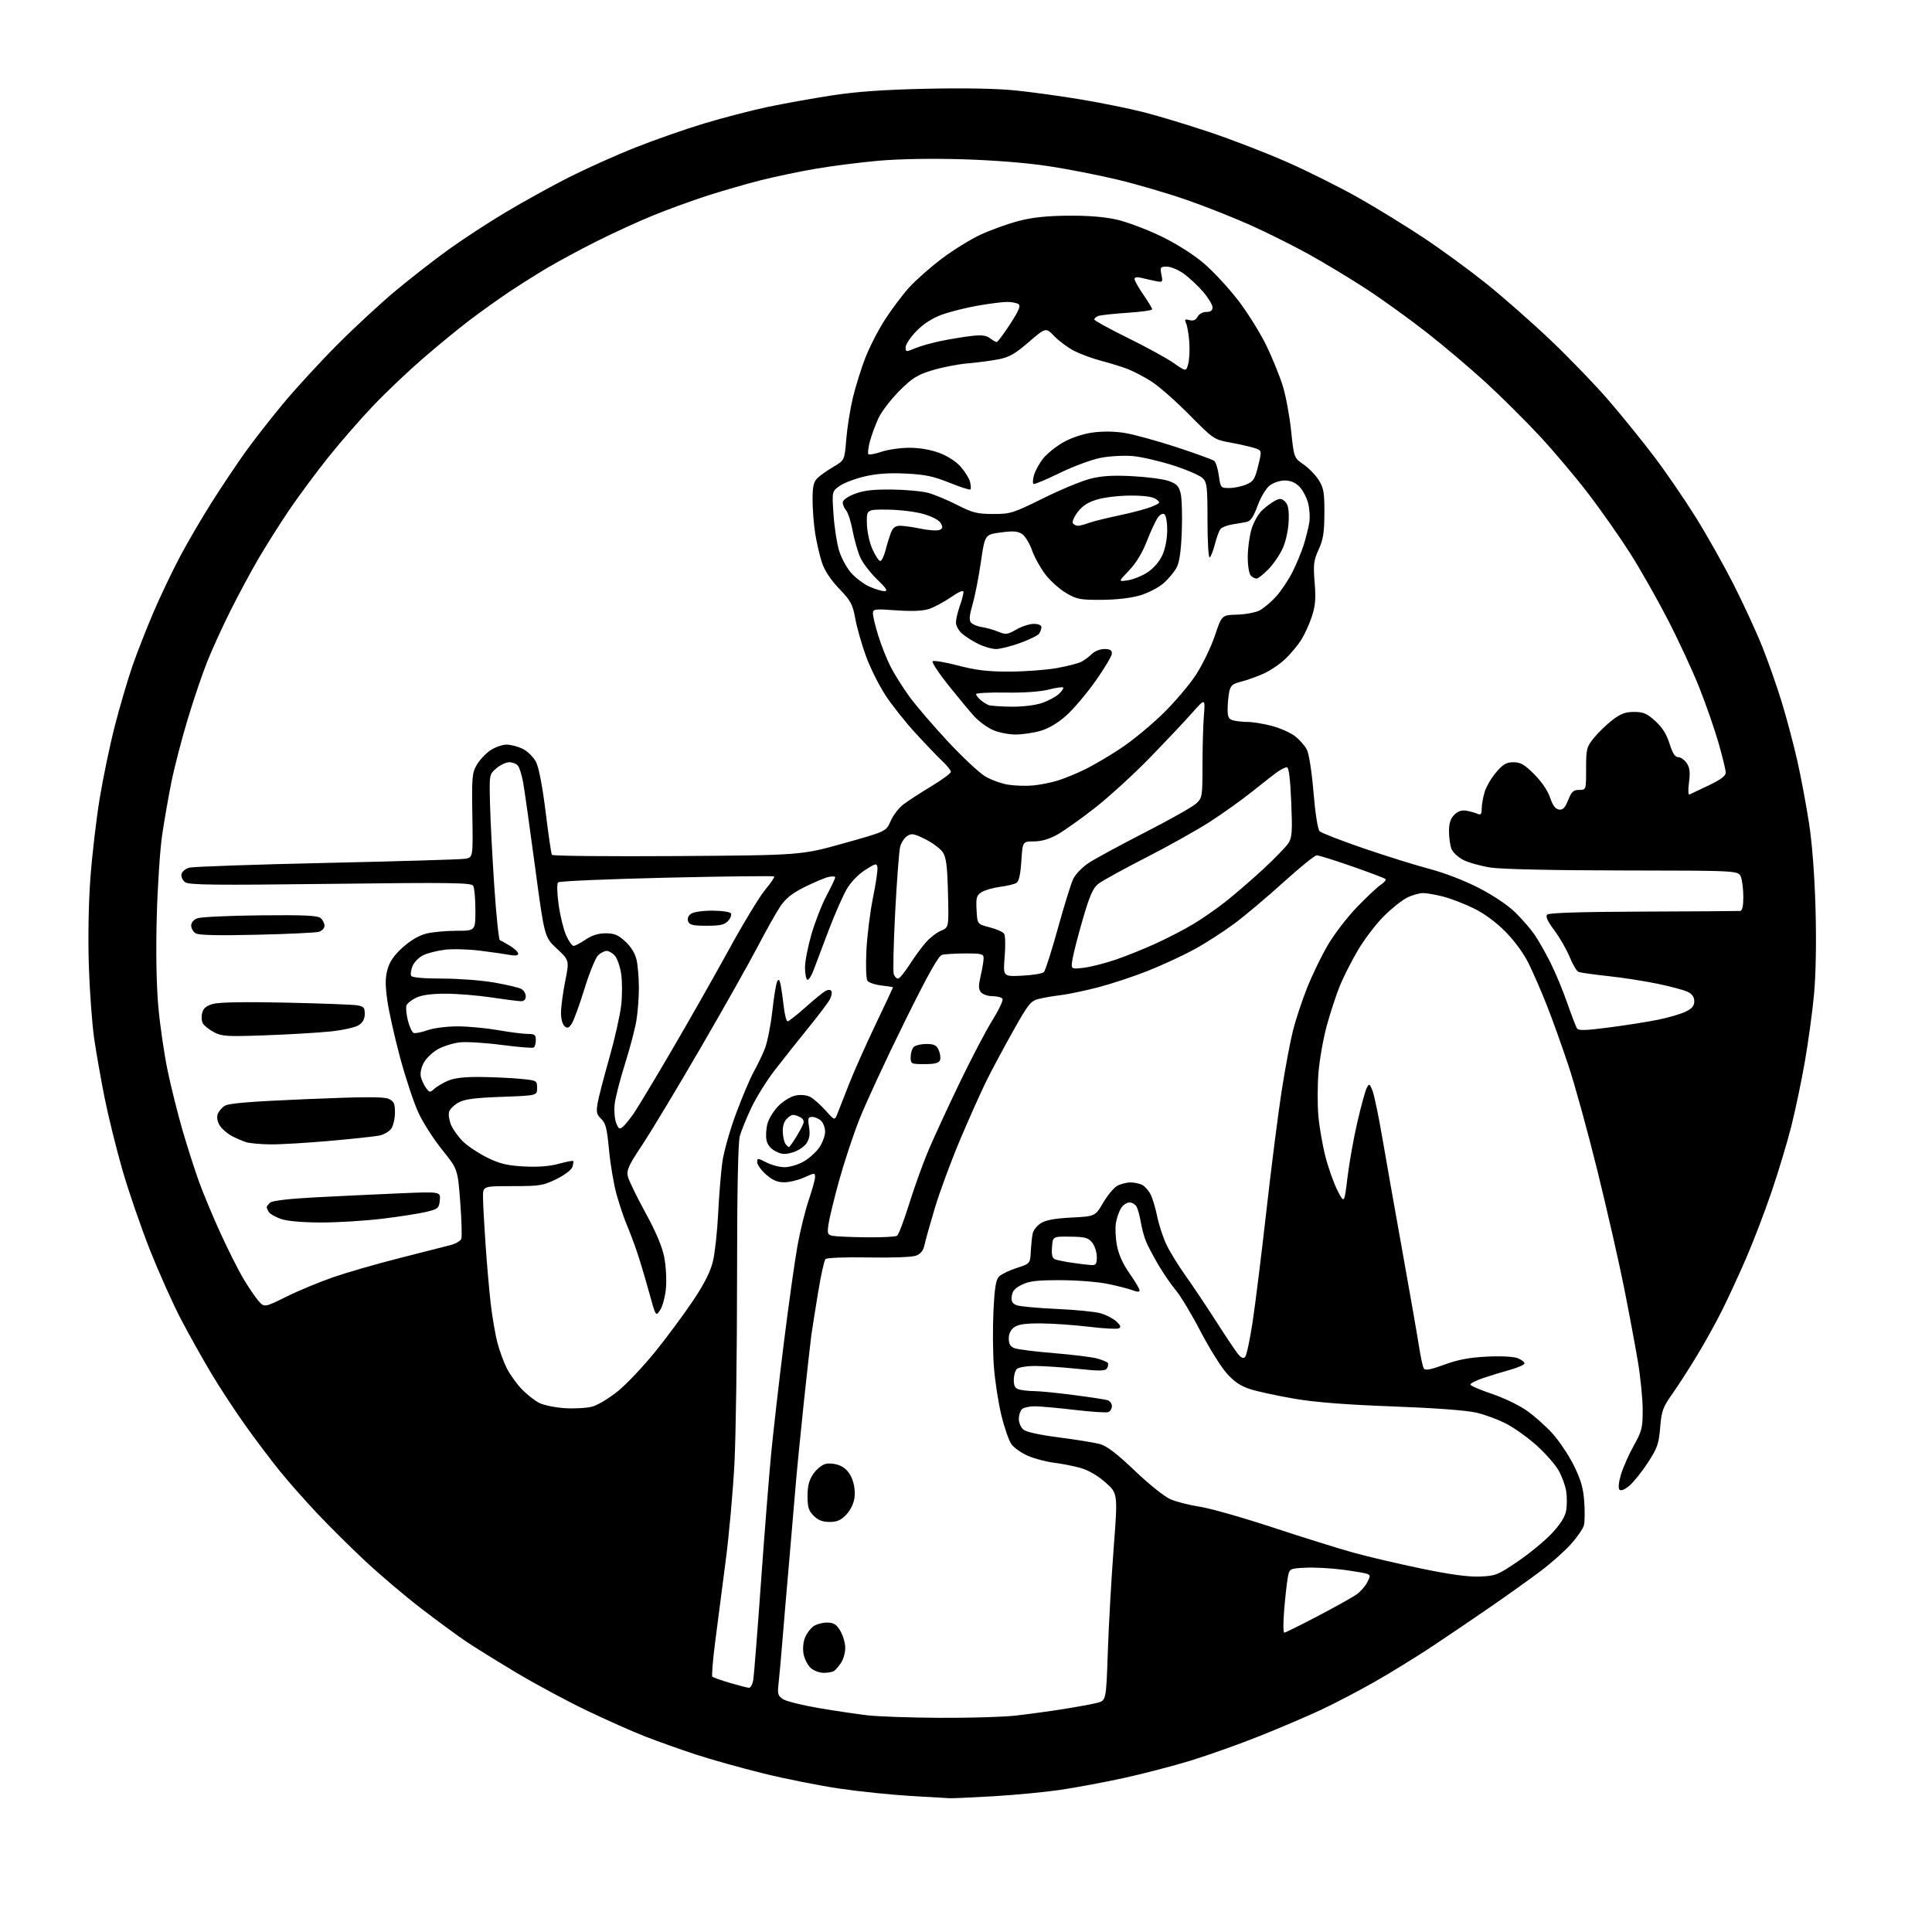<?xml version="1.0" encoding="UTF-8" standalone="no"?>
<svg 
  version="1.1" 
  xmlns="http://www.w3.org/2000/svg" 
  xmlns:xlink="http://www.w3.org/1999/xlink" 
  xmlns:svg="http://www.w3.org/2000/svg"
  xmlns:rdf="http://www.w3.org/1999/02/22-rdf-syntax-ns#"
  xmlns:cc="http://creativecommons.org/ns#"
  xmlns:dc="http://purl.org/dc/elements/1.1/"
  viewBox="0 0 768 768"
  width="768"
  height="768"
>
<style>svg {background-color: white; }</style>"
<path stroke="none" fill="black" fill-rule="evenodd" d="M377.50,714.82C376.40,714.76 369.43,714.35 362.00,713.92C354.57,713.49 341.98,712.19 334.00,711.03C326.02,709.88 312.30,707.15 303.50,704.98C294.70,702.81 282.55,699.41 276.50,697.41C270.45,695.42 261.45,692.22 256.50,690.29C251.55,688.37 241.05,683.70 233.16,679.92C225.28,676.14 212.68,669.36 205.16,664.86C197.65,660.36 188.80,654.87 185.50,652.67C182.20,650.47 174.10,644.52 167.50,639.45C160.90,634.38 150.77,625.79 144.99,620.36C139.21,614.94 130.66,606.45 125.99,601.49C121.32,596.53 114.76,589.11 111.41,584.99C108.06,580.87 101.94,572.77 97.81,567.00C93.68,561.23 87.47,551.78 84.02,546.00C80.57,540.23 75.15,530.55 71.98,524.50C68.80,518.45 63.23,506.00 59.59,496.83C55.96,487.67 51.01,473.27 48.59,464.83C46.18,456.40 43.03,443.65 41.60,436.50C40.17,429.35 38.31,418.77 37.46,413.00C36.61,407.23 35.65,394.17 35.32,383.98C34.96,372.82 35.20,358.90 35.94,348.98C36.61,339.92 38.26,325.75 39.61,317.50C40.96,309.25 43.68,296.20 45.66,288.50C47.64,280.80 50.79,270.10 52.65,264.72C54.52,259.34 58.31,249.66 61.08,243.22C63.84,236.77 68.62,226.78 71.69,221.00C74.77,215.22 80.43,205.55 84.27,199.50C88.11,193.45 93.98,184.68 97.31,180.00C100.64,175.32 107.49,166.54 112.54,160.47C117.58,154.40 127.32,143.80 134.19,136.91C141.05,130.03 151.50,120.37 157.41,115.45C163.33,110.53 172.74,103.20 178.33,99.18C183.92,95.15 194.12,88.49 201.00,84.38C207.88,80.27 219.12,74.05 226.00,70.56C232.88,67.08 244.80,61.72 252.50,58.67C260.20,55.61 272.57,51.28 280.00,49.05C287.43,46.81 298.68,43.89 305.00,42.55C311.32,41.21 322.80,39.15 330.50,37.96C340.55,36.41 351.18,35.66 368.16,35.28C383.22,34.95 396.13,35.19 403.66,35.95C410.17,36.61 421.96,38.24 429.84,39.56C437.73,40.89 448.76,43.12 454.34,44.53C459.93,45.93 471.70,49.48 480.50,52.42C489.30,55.35 503.30,60.75 511.61,64.42C519.92,68.08 532.74,74.50 540.11,78.67C547.47,82.84 559.14,90.02 566.04,94.61C572.94,99.20 583.97,107.26 590.54,112.51C597.12,117.76 608.68,127.92 616.24,135.09C623.80,142.27 634.31,153.17 639.60,159.32C644.89,165.47 652.96,175.45 657.55,181.50C662.13,187.55 669.51,198.30 673.94,205.38C678.37,212.47 685.17,224.53 689.06,232.18C692.94,239.84 698.06,250.92 700.43,256.82C702.80,262.72 706.34,272.78 708.30,279.19C710.26,285.60 713.05,296.15 714.51,302.64C715.97,309.13 718.05,320.30 719.15,327.47C720.40,335.66 721.35,348.35 721.71,361.63C722.06,374.86 721.83,387.53 721.08,395.50C720.42,402.50 718.78,414.53 717.42,422.24C716.07,429.95 713.64,441.49 712.03,447.88C710.41,454.27 706.86,466.02 704.14,474.00C701.42,481.98 696.84,493.90 693.97,500.50C691.10,507.10 686.80,516.39 684.42,521.14C682.04,525.89 677.57,533.94 674.49,539.02C671.40,544.11 667.01,550.93 664.71,554.18C661.00,559.44 660.48,560.89 659.94,567.46C659.41,573.95 658.82,575.63 655.04,581.44C652.67,585.07 649.38,589.18 647.72,590.58C645.86,592.14 644.36,592.76 643.78,592.18C643.20,591.60 643.43,589.30 644.36,586.14C645.20,583.34 647.48,578.17 649.44,574.67C652.68,568.87 653.00,567.61 652.99,560.40C652.99,556.06 652.11,547.31 651.04,540.96C649.97,534.61 647.48,521.33 645.51,511.46C643.54,501.58 638.81,480.89 635.02,465.48C631.22,450.07 626.01,431.17 623.45,423.48C620.89,415.79 617.06,405.11 614.94,399.75C612.82,394.38 609.60,386.96 607.79,383.25C605.77,379.11 602.18,374.15 598.50,370.42C594.76,366.64 590.03,363.14 585.95,361.14C582.35,359.37 576.95,357.27 573.95,356.48C570.95,355.68 567.24,355.02 565.71,355.01C564.18,355.01 561.25,355.85 559.21,356.90C557.17,357.94 553.02,361.27 550.00,364.30C546.97,367.33 542.40,373.34 539.84,377.65C537.29,381.97 534.01,388.43 532.56,392.00C531.12,395.57 528.80,402.65 527.42,407.71C526.04,412.78 524.56,421.11 524.13,426.21C523.71,431.32 523.68,439.13 524.07,443.56C524.45,448.00 525.74,455.35 526.92,459.91C528.10,464.46 530.26,470.51 531.72,473.35C534.38,478.50 534.38,478.50 535.65,468.01C536.35,462.23 538.11,452.33 539.58,446.01C541.04,439.68 542.71,433.60 543.29,432.50C544.29,430.61 544.41,430.67 545.57,433.50C546.24,435.15 547.98,443.48 549.44,452.00C550.90,460.52 554.52,481.00 557.49,497.50C560.46,514.00 563.41,530.93 564.06,535.13C564.71,539.33 565.57,543.31 565.99,543.98C566.55,544.88 568.59,544.51 574.12,542.48C579.52,540.49 584.05,539.63 591.00,539.28C596.60,539.00 601.63,539.25 603.25,539.88C604.76,540.47 606.00,541.40 606.00,541.95C606.00,542.50 603.41,543.66 600.25,544.53C597.09,545.40 592.25,546.88 589.50,547.82C586.75,548.76 584.50,549.90 584.50,550.37C584.50,550.83 588.26,552.47 592.86,554.01C597.45,555.55 603.65,558.49 606.64,560.55C609.62,562.60 614.28,566.72 617.00,569.69C619.71,572.66 623.58,578.43 625.60,582.50C628.41,588.18 629.38,591.54 629.76,596.88C630.03,600.71 629.98,604.95 629.64,606.30C629.30,607.65 626.97,611.04 624.47,613.82C621.97,616.61 616.55,621.42 612.43,624.52C608.31,627.62 599.66,633.81 593.22,638.26C586.77,642.72 576.20,649.89 569.72,654.20C563.24,658.51 552.74,664.98 546.39,668.58C540.04,672.19 530.50,677.17 525.17,679.67C519.85,682.16 508.89,686.84 500.81,690.07C492.72,693.30 480.35,697.70 473.31,699.87C466.26,702.03 454.20,705.16 446.50,706.84C438.80,708.51 427.55,710.61 421.50,711.50C415.45,712.39 403.52,713.53 395.00,714.03C386.48,714.53 378.60,714.88 377.50,714.82zM373.50,682.86C385.05,682.93 398.55,682.54 403.50,682.00C408.45,681.45 417.00,680.29 422.50,679.42C428.00,678.55 434.12,677.42 436.10,676.92C439.71,676.00 439.71,676.00 440.37,656.75C440.73,646.16 441.77,627.63 442.69,615.56C444.36,593.63 444.36,593.63 439.43,589.28C436.32,586.53 432.65,584.41 429.50,583.53C426.75,582.76 422.02,581.83 419.00,581.46C415.98,581.09 411.35,579.88 408.72,578.76C406.09,577.64 403.10,575.54 402.06,574.09C401.03,572.63 399.21,567.41 398.03,562.47C396.85,557.54 395.53,549.00 395.10,543.50C394.67,538.00 394.58,528.00 394.91,521.28C395.36,511.86 395.88,508.69 397.14,507.43C398.04,506.53 401.19,505.01 404.14,504.05C409.50,502.31 409.50,502.31 409.76,497.40C409.91,494.71 410.25,491.49 410.53,490.26C410.80,489.03 412.24,487.23 413.71,486.26C415.61,485.02 419.17,484.35 425.88,484.00C435.37,483.50 435.37,483.50 438.52,478.12C440.25,475.16 442.76,472.14 444.09,471.41C445.41,470.67 447.77,470.05 449.32,470.04C450.86,470.02 453.00,470.46 454.06,471.03C455.11,471.60 456.61,473.28 457.38,474.78C458.14,476.28 459.32,480.20 459.99,483.50C460.66,486.80 462.29,491.80 463.61,494.61C464.93,497.42 468.38,503.04 471.28,507.11C474.17,511.17 479.56,519.23 483.26,525.00C486.95,530.77 490.86,536.62 491.93,538.00C493.29,539.73 494.21,540.18 494.94,539.46C495.51,538.89 496.86,532.59 497.94,525.46C499.02,518.33 501.50,498.32 503.45,481.00C505.40,463.68 508.13,442.30 509.50,433.50C510.88,424.70 512.88,414.01 513.96,409.73C515.03,405.46 517.56,397.81 519.57,392.73C521.59,387.66 525.32,379.95 527.87,375.61C530.42,371.27 535.65,364.47 539.50,360.50C543.35,356.52 547.60,352.54 548.94,351.66C550.28,350.77 551.10,349.77 550.76,349.43C550.42,349.09 544.46,346.83 537.51,344.41C530.55,341.98 524.22,340.00 523.43,340.00C522.64,340.00 516.71,344.80 510.25,350.66C503.79,356.52 494.99,363.94 490.69,367.14C486.39,370.34 479.19,374.97 474.69,377.42C470.19,379.88 461.90,383.71 456.27,385.94C450.64,388.17 441.78,391.10 436.57,392.46C431.36,393.81 424.71,395.21 421.80,395.56C418.88,395.91 414.90,396.59 412.95,397.08C409.71,397.89 408.80,399.03 402.78,409.74C399.15,416.21 394.39,425.10 392.20,429.50C390.02,433.90 385.28,444.48 381.68,453.00C378.08,461.52 373.58,473.68 371.68,480.00C369.78,486.32 367.91,492.99 367.52,494.81C367.03,497.12 366.01,498.43 364.16,499.14C362.62,499.73 354.66,500.03 345.27,499.86C335.72,499.69 328.66,499.97 328.12,500.53C327.62,501.07 326.29,507.12 325.17,514.00C324.04,520.88 322.87,528.30 322.55,530.50C322.24,532.70 320.88,544.85 319.53,557.50C318.18,570.15 316.62,586.12 316.07,593.00C315.51,599.88 314.36,613.38 313.51,623.00C312.66,632.62 311.53,645.90 311.00,652.50C310.47,659.10 309.79,666.62 309.49,669.21C309.01,673.36 309.22,674.10 311.28,675.45C312.56,676.29 318.99,677.89 325.56,679.00C332.13,680.11 340.88,681.41 345.00,681.88C349.12,682.35 361.95,682.80 373.50,682.86zM297.70,670.92C298.37,670.97 299.15,669.54 299.44,667.75C299.73,665.96 301.11,648.52 302.50,629.00C303.89,609.48 305.73,586.30 306.58,577.50C307.44,568.70 309.69,549.01 311.60,533.75C313.50,518.49 315.94,501.16 317.00,495.25C318.07,489.34 320.08,481.16 321.47,477.07C322.86,472.99 324.00,468.85 324.00,467.87C324.00,466.20 323.76,466.21 319.75,468.03C317.41,469.09 313.83,469.97 311.78,469.98C309.04,469.99 307.15,469.19 304.53,466.90C302.59,465.19 301.00,462.99 301.00,462.00C301.00,460.30 301.18,460.31 304.71,462.11C306.75,463.15 310.02,463.99 311.96,463.98C313.91,463.97 317.29,462.96 319.47,461.72C321.65,460.48 324.47,457.95 325.72,456.09C326.97,454.23 328.00,451.45 328.00,449.92C328.00,448.39 327.29,446.44 326.43,445.57C325.56,444.71 323.98,444.00 322.92,444.00C321.21,444.00 321.05,444.49 321.61,447.98C322.07,450.84 321.79,452.67 320.63,454.44C319.74,455.80 317.28,457.44 315.17,458.07C312.01,459.01 310.79,458.94 308.30,457.65C306.32,456.63 305.06,455.07 304.68,453.16C304.36,451.55 304.55,448.60 305.10,446.60C305.65,444.60 307.65,441.42 309.54,439.53C311.49,437.58 314.44,435.82 316.38,435.46C318.42,435.07 320.74,435.32 322.14,436.07C323.44,436.76 326.15,439.17 328.16,441.41C331.83,445.50 331.83,445.50 332.97,442.50C333.60,440.85 335.72,435.45 337.68,430.50C339.64,425.55 344.34,415.02 348.12,407.10C351.90,399.18 355.00,392.60 355.00,392.48C355.00,392.36 352.92,392.03 350.38,391.74C347.83,391.45 345.33,390.61 344.81,389.86C344.28,389.09 344.11,383.83 344.41,377.78C344.71,371.88 345.88,362.48 347.02,356.88C348.17,351.28 348.96,345.85 348.80,344.81C348.52,343.06 348.14,343.14 343.92,345.83C341.24,347.53 338.23,350.64 336.66,353.32C335.18,355.85 332.02,362.99 329.63,369.20C327.25,375.42 324.52,382.64 323.56,385.26C322.61,387.87 321.42,389.76 320.91,389.45C320.41,389.14 320.00,386.93 320.00,384.55C320.00,382.17 321.16,376.24 322.57,371.36C323.98,366.49 326.68,359.59 328.57,356.03C330.46,352.48 332.00,349.20 332.00,348.76C332.00,348.32 330.76,348.26 329.25,348.63C327.74,348.99 323.49,350.79 319.81,352.63C314.94,355.06 312.33,357.13 310.23,360.23C308.64,362.58 304.57,369.82 301.17,376.33C297.78,382.84 287.50,401.07 278.34,416.83C269.18,432.60 258.81,449.83 255.29,455.12C249.88,463.25 249.00,465.19 249.57,467.62C249.94,469.20 253.08,475.68 256.54,482.00C260.77,489.73 263.23,495.56 264.05,499.78C264.72,503.23 265.03,508.76 264.73,512.07C264.43,515.37 263.40,519.27 262.43,520.74C260.68,523.41 260.68,523.41 257.95,513.46C256.45,507.98 254.27,500.74 253.12,497.37C251.97,493.99 250.16,489.21 249.10,486.73C248.04,484.25 246.24,478.91 245.11,474.86C243.98,470.81 242.63,462.84 242.10,457.14C241.30,448.60 240.76,446.42 239.00,444.78C237.20,443.11 236.97,442.12 237.54,438.65C237.92,436.37 240.00,428.30 242.17,420.72C244.33,413.14 246.47,403.64 246.93,399.61C247.38,395.58 247.37,389.92 246.91,387.02C246.46,384.12 245.32,380.90 244.39,379.87C243.45,378.84 242.01,378.00 241.17,378.00C240.34,378.00 238.83,378.75 237.81,379.67C236.79,380.59 234.35,386.56 232.38,392.92C230.42,399.29 228.14,405.54 227.34,406.82C226.16,408.68 225.58,408.90 224.43,407.94C223.61,407.26 223.00,404.99 223.00,402.63C223.00,400.36 223.75,394.73 224.66,390.12C226.33,381.74 226.33,381.74 221.38,377.12C216.43,372.50 216.43,372.50 212.68,344.50C210.62,329.10 208.50,314.07 207.97,311.11C207.44,308.14 206.50,305.11 205.88,304.36C205.26,303.61 203.71,303.00 202.43,303.00C201.16,303.00 198.85,304.09 197.31,305.42C194.50,307.84 194.50,307.84 194.79,319.67C194.95,326.18 195.72,340.94 196.50,352.49C197.28,364.03 198.27,373.59 198.71,373.74C199.14,373.89 200.96,374.90 202.75,375.99C204.54,377.08 206.00,378.48 206.00,379.10C206.00,379.83 204.85,380.01 202.75,379.61C200.96,379.28 195.68,378.52 191.00,377.93C186.32,377.34 180.03,377.15 177.00,377.52C173.97,377.88 170.08,378.84 168.34,379.66C166.61,380.47 164.65,382.43 164.00,384.01C163.34,385.59 163.10,387.36 163.46,387.94C163.86,388.59 168.65,389.00 175.81,389.00C182.24,389.00 191.52,389.71 196.44,390.57C201.36,391.43 206.20,392.57 207.19,393.10C208.19,393.63 209.00,394.95 209.00,396.04C209.00,397.28 208.32,398.00 207.16,398.00C206.15,398.00 200.86,397.33 195.41,396.51C189.96,395.68 181.74,395.01 177.15,395.01C171.61,395.00 167.68,395.53 165.48,396.58C163.65,397.44 161.90,398.83 161.58,399.65C161.27,400.47 161.52,403.17 162.14,405.66C162.77,408.14 163.80,410.37 164.43,410.61C165.07,410.86 167.54,410.37 169.92,409.53C172.36,408.67 177.59,408.00 181.88,408.00C186.07,408.00 193.32,408.68 198.00,409.50C202.68,410.32 207.96,411.00 209.75,411.00C212.53,411.00 213.00,411.35 213.00,413.44C213.00,414.78 212.62,416.12 212.15,416.41C211.68,416.70 205.94,416.23 199.40,415.37C192.85,414.51 185.35,414.06 182.71,414.36C180.08,414.67 176.18,415.90 174.05,417.09C171.91,418.29 169.39,420.72 168.44,422.49C167.41,424.40 166.95,426.67 167.31,428.10C167.64,429.42 168.57,431.39 169.37,432.49C170.74,434.36 170.92,434.38 172.70,432.77C173.73,431.84 176.23,430.38 178.25,429.54C180.76,428.49 184.89,428.04 191.22,428.12C196.32,428.18 203.43,428.52 207.00,428.87C213.41,429.49 213.50,429.54 213.50,432.50C213.50,435.50 213.50,435.50 199.50,436.01C188.83,436.39 184.74,436.92 182.32,438.24C180.57,439.20 178.87,440.85 178.53,441.92C178.19,442.98 178.54,445.35 179.31,447.18C180.08,449.00 182.23,451.99 184.10,453.81C185.97,455.63 190.28,458.49 193.69,460.17C198.63,462.60 201.55,463.31 208.19,463.68C213.75,463.98 218.32,463.65 222.00,462.65C225.02,461.83 227.65,461.32 227.84,461.51C228.03,461.70 227.89,462.76 227.54,463.88C227.17,465.03 224.44,467.11 221.20,468.70C215.94,471.28 214.59,471.50 203.75,471.50C192.00,471.50 192.00,471.50 192.00,475.81C192.00,478.18 192.46,486.73 193.02,494.81C193.58,502.89 194.52,513.55 195.10,518.50C195.68,523.45 196.83,530.17 197.65,533.43C198.47,536.69 200.19,541.41 201.47,543.93C202.75,546.44 205.44,550.19 207.44,552.25C209.45,554.31 212.53,556.75 214.30,557.66C216.06,558.57 220.65,559.52 224.50,559.77C228.35,560.02 233.30,559.73 235.50,559.13C237.70,558.53 242.35,555.69 245.84,552.83C249.33,549.96 256.01,542.86 260.68,537.06C265.35,531.25 272.04,522.20 275.55,516.95C279.96,510.36 282.39,505.56 283.38,501.45C284.18,498.18 285.12,489.65 285.47,482.50C285.82,475.35 286.57,466.12 287.14,462.00C287.70,457.88 290.18,449.10 292.65,442.50C295.11,435.90 298.26,428.48 299.65,426.00C301.05,423.52 303.01,419.42 304.03,416.88C305.04,414.33 306.38,407.59 307.01,401.90C307.64,396.21 308.51,390.91 308.96,390.11C309.55,389.04 309.92,389.43 310.34,391.58C310.66,393.19 311.21,397.09 311.57,400.25C311.94,403.41 312.61,406.00 313.08,406.00C313.54,406.00 316.74,403.49 320.18,400.42C323.62,397.35 327.21,394.42 328.16,393.92C329.23,393.34 330.11,393.36 330.49,393.98C330.82,394.52 330.56,395.98 329.90,397.23C329.24,398.48 325.29,403.72 321.10,408.87C316.92,414.03 310.96,421.54 307.85,425.57C304.75,429.60 300.63,436.23 298.69,440.30C296.76,444.37 294.69,449.46 294.09,451.60C293.38,454.17 293.00,473.63 292.99,508.50C292.98,537.65 292.52,570.44 291.97,581.36C291.42,592.28 289.85,609.83 288.48,620.36C287.12,630.89 285.23,645.44 284.29,652.71C283.36,659.98 282.85,666.18 283.17,666.50C283.49,666.83 286.62,667.93 290.13,668.97C293.63,670.00 297.04,670.88 297.70,670.92zM327.44,664.98C325.74,664.99 323.42,664.11 322.23,663.00C321.06,661.91 319.79,659.42 319.43,657.49C319.04,655.41 319.28,652.73 320.02,650.94C320.71,649.28 322.21,647.26 323.36,646.46C324.51,645.66 326.93,645.00 328.74,645.00C331.38,645.00 332.42,645.64 334.01,648.25C335.10,650.04 335.99,653.09 336.00,655.03C336.00,656.97 335.24,659.67 334.31,661.03C333.38,662.39 332.14,663.83 331.56,664.23C330.98,664.64 329.12,664.98 327.44,664.98zM510.52,649.00C510.95,649.00 516.97,646.02 523.90,642.39C530.83,638.75 537.74,634.89 539.27,633.81C540.79,632.73 542.69,630.57 543.49,629.02C544.77,626.55 544.77,626.12 543.50,625.64C542.70,625.33 538.32,624.59 533.77,623.98C529.22,623.38 522.58,623.02 519.01,623.19C512.53,623.50 512.53,623.50 511.85,627.50C511.48,629.70 510.85,635.44 510.46,640.25C510.06,645.06 510.09,649.00 510.52,649.00zM588.19,626.70C594.50,626.46 595.36,626.12 603.28,620.73C607.90,617.60 613.97,612.61 616.77,609.65C620.20,606.02 622.08,603.07 622.55,600.59C622.93,598.56 622.94,595.01 622.57,592.70C622.20,590.39 620.80,586.63 619.46,584.35C618.12,582.06 614.31,577.73 610.97,574.72C607.64,571.70 602.30,567.84 599.11,566.14C595.91,564.43 590.41,562.37 586.89,561.55C582.90,560.63 570.31,559.69 553.49,559.07C534.90,558.38 522.77,557.42 514.51,556.01C507.92,554.88 500.11,553.19 497.16,552.26C493.18,551.01 490.73,549.37 487.65,545.93C485.37,543.38 480.66,535.84 477.19,529.17C473.72,522.50 469.32,515.18 467.41,512.90C465.51,510.62 462.37,506.06 460.44,502.77C458.52,499.48 456.33,495.33 455.58,493.54C454.84,491.76 453.90,488.32 453.50,485.90C453.10,483.48 452.35,480.71 451.85,479.75C451.34,478.79 450.06,478.00 448.99,478.00C447.92,478.00 446.41,479.01 445.64,480.25C444.86,481.49 443.94,484.10 443.60,486.06C443.26,488.02 443.44,492.07 443.99,495.06C444.66,498.64 446.37,502.45 449.00,506.20C451.20,509.34 453.00,512.36 453.00,512.93C453.00,513.62 452.13,513.62 450.27,512.91C448.77,512.34 444.39,511.21 440.52,510.40C436.66,509.58 428.20,508.91 421.72,508.89C412.32,508.87 409.19,509.23 406.22,510.68C403.47,512.03 402.42,513.22 402.18,515.25C401.94,517.37 402.40,518.20 404.18,518.86C405.46,519.33 412.57,519.99 420.00,520.32C427.43,520.64 435.30,521.43 437.50,522.05C439.70,522.68 442.52,524.14 443.77,525.29C445.44,526.83 445.71,527.57 444.77,528.04C444.07,528.40 438.77,528.12 433.00,527.42C427.23,526.72 418.66,526.12 413.97,526.08C407.77,526.02 404.84,526.43 403.22,527.56C401.78,528.57 401.00,530.15 401.00,532.08C401.00,534.23 401.62,535.28 403.25,535.92C404.49,536.40 411.57,537.30 419.00,537.90C426.43,538.51 434.17,539.47 436.21,540.04C438.26,540.61 440.14,541.42 440.40,541.83C440.66,542.25 440.50,543.20 440.04,543.93C439.37,545.02 437.26,545.06 428.36,544.13C422.39,543.50 414.78,543.00 411.45,543.00C408.08,543.00 404.87,543.53 404.20,544.20C403.54,544.86 403.00,546.83 403.00,548.58C403.00,551.04 403.51,551.90 405.25,552.37C406.49,552.70 409.16,552.98 411.20,552.99C413.23,552.99 420.21,553.69 426.70,554.53C433.19,555.37 439.29,556.30 440.25,556.60C441.21,556.89 442.00,557.96 442.00,558.96C442.00,559.96 441.36,561.03 440.58,561.33C439.80,561.63 433.84,561.24 427.33,560.47C420.82,559.70 413.68,559.05 411.45,559.03C409.22,559.01 406.86,559.54 406.20,560.20C405.54,560.86 405.00,562.59 405.00,564.05C405.00,565.50 405.79,567.39 406.75,568.24C407.86,569.23 413.06,570.38 421.00,571.40C427.88,572.28 435.23,573.49 437.33,574.07C440.04,574.83 444.09,577.94 451.08,584.62C456.63,589.93 462.86,594.92 465.24,595.96C467.58,596.98 472.84,598.32 476.92,598.94C481.01,599.56 494.06,603.27 505.92,607.18C517.79,611.09 532.23,615.60 538.00,617.20C543.77,618.80 555.92,621.65 565.00,623.53C576.34,625.89 583.59,626.88 588.19,626.70zM329.77,605.00C327.00,605.00 325.21,604.30 323.45,602.55C321.45,600.55 321.00,599.09 321.00,594.69C321.00,590.75 321.61,588.40 323.25,585.97C324.49,584.14 326.67,582.33 328.10,581.95C329.60,581.54 332.04,581.82 333.89,582.59C336.01,583.49 337.60,585.18 338.64,587.68C339.60,589.99 340.00,592.93 339.68,595.33C339.36,597.70 338.08,600.35 336.39,602.11C334.28,604.32 332.72,605.00 329.77,605.00zM113.76,515.49C118.57,513.10 127.00,509.60 132.50,507.70C138.00,505.80 149.93,502.36 159.00,500.06C168.07,497.76 177.14,495.45 179.15,494.93C181.15,494.40 183.05,493.30 183.37,492.47C183.69,491.64 183.50,485.07 182.95,477.85C181.95,464.74 181.95,464.74 175.81,457.12C172.43,452.93 168.16,446.27 166.33,442.32C164.50,438.37 161.21,428.47 159.02,420.32C156.83,412.17 154.55,401.93 153.94,397.57C153.11,391.53 153.13,388.60 154.06,385.28C154.92,382.20 156.69,379.67 160.11,376.59C163.14,373.86 166.59,371.84 169.41,371.13C171.87,370.51 177.29,370.00 181.44,370.00C189.00,370.00 189.00,370.00 188.98,361.75C188.98,357.21 188.57,352.86 188.07,352.09C187.31,350.88 178.90,350.77 131.31,351.35C85.49,351.91 75.10,351.80 73.61,350.70C72.60,349.97 71.94,348.53 72.14,347.51C72.34,346.48 73.74,345.31 75.26,344.90C76.78,344.50 101.31,343.65 129.76,343.02C158.22,342.39 182.97,341.66 184.77,341.39C188.04,340.90 188.04,340.90 187.77,324.20C187.52,308.88 187.67,307.21 189.55,304.00C190.68,302.08 193.11,299.49 194.95,298.25C196.79,297.01 199.69,296.00 201.40,296.00C203.10,296.00 206.04,296.79 207.93,297.75C209.83,298.72 212.15,301.07 213.13,303.00C214.21,305.15 215.67,312.79 216.89,322.75C217.99,331.69 219.11,339.38 219.39,339.82C219.67,340.27 242.08,340.48 269.20,340.30C318.50,339.96 318.50,339.96 335.39,335.23C352.27,330.50 352.27,330.50 354.05,326.37C355.03,324.09 357.33,321.10 359.16,319.72C361.00,318.34 365.99,315.10 370.25,312.53C374.51,309.96 378.00,307.38 378.00,306.81C378.00,306.24 376.50,304.36 374.67,302.63C372.83,300.91 368.03,295.90 363.99,291.50C359.94,287.10 354.52,280.25 351.93,276.29C349.34,272.32 345.85,265.30 344.18,260.68C342.51,256.06 340.62,249.40 339.98,245.89C338.96,240.24 338.22,238.86 333.57,233.99C330.10,230.35 327.77,226.80 326.69,223.49C325.80,220.75 324.61,215.57 324.04,212.00C323.48,208.43 323.01,202.46 323.01,198.75C323.00,193.45 323.41,191.59 324.90,190.10C325.94,189.06 328.81,187.03 331.26,185.59C335.73,182.97 335.73,182.97 336.40,174.62C336.78,170.03 337.95,162.62 339.02,158.16C340.09,153.69 342.31,146.54 343.97,142.27C345.62,138.00 349.16,131.12 351.82,127.00C354.49,122.88 358.80,117.14 361.41,114.26C364.02,111.39 369.84,106.25 374.33,102.85C378.82,99.45 385.79,95.15 389.80,93.28C393.82,91.42 400.57,88.98 404.80,87.87C410.28,86.43 415.96,85.82 424.50,85.74C432.39,85.67 439.01,86.19 443.84,87.28C447.87,88.19 455.75,91.13 461.34,93.83C467.58,96.83 474.18,100.99 478.45,104.61C482.27,107.85 488.48,114.55 492.26,119.50C496.05,124.45 501.09,132.55 503.47,137.50C505.85,142.45 508.77,149.65 509.95,153.50C511.14,157.35 512.62,165.33 513.24,171.24C514.37,181.98 514.37,181.98 518.19,184.63C520.29,186.09 523.02,188.90 524.25,190.89C526.18,193.98 526.50,195.86 526.47,204.00C526.44,211.68 526.00,214.45 524.18,218.46C522.20,222.82 522.01,224.39 522.59,231.57C523.12,238.04 522.88,240.84 521.47,245.11C520.49,248.08 518.62,252.20 517.31,254.28C516.00,256.37 513.20,259.75 511.07,261.81C508.95,263.87 505.03,266.54 502.36,267.75C499.69,268.95 495.64,270.40 493.37,270.97C489.88,271.85 489.15,272.49 488.62,275.13C488.28,276.85 488.00,279.94 488.00,282.01C488.00,285.06 488.42,285.88 490.25,286.37C491.49,286.70 494.09,286.98 496.04,286.99C497.99,286.99 502.24,287.69 505.50,288.54C508.76,289.39 512.90,291.21 514.71,292.59C516.52,293.97 518.67,296.39 519.48,297.95C520.34,299.62 521.45,306.71 522.14,315.00C522.84,323.41 523.83,329.69 524.57,330.42C525.25,331.10 533.16,334.18 542.15,337.26C551.14,340.34 562.92,344.01 568.33,345.43C574.05,346.92 582.21,350.07 587.83,352.96C593.64,355.95 599.44,359.84 602.36,362.72C605.04,365.35 608.47,369.30 609.98,371.50C611.50,373.70 614.33,378.68 616.28,382.56C618.23,386.44 621.24,393.64 622.95,398.56C624.67,403.48 626.43,408.07 626.85,408.75C627.46,409.74 630.10,409.67 639.56,408.44C646.13,407.59 654.88,406.21 659.00,405.38C663.12,404.55 668.08,403.11 670.00,402.18C672.61,400.93 673.50,399.87 673.50,398.01C673.50,396.30 672.66,395.13 670.83,394.25C669.36,393.54 663.96,392.10 658.83,391.04C653.70,389.98 644.86,388.61 639.18,388.00C633.51,387.39 628.26,386.65 627.52,386.37C626.78,386.08 625.19,383.44 623.99,380.48C622.79,377.53 620.05,372.75 617.90,369.86C615.14,366.17 614.30,364.30 615.04,363.56C615.74,362.86 628.64,362.46 653.30,362.37C673.76,362.30 691.06,362.18 691.75,362.12C692.58,362.04 693.00,360.18 693.00,356.57C693.00,353.58 692.57,349.99 692.04,348.60C691.08,346.08 691.08,346.08 645.36,346.02C617.56,345.99 596.87,345.53 592.57,344.87C588.68,344.27 583.79,342.91 581.71,341.85C579.63,340.79 577.49,338.78 576.96,337.39C576.43,336.01 576.00,332.87 576.00,330.43C576.00,327.26 576.60,325.40 578.10,323.90C579.53,322.47 581.05,321.95 582.85,322.26C584.31,322.51 586.29,323.05 587.25,323.47C588.67,324.07 589.00,323.70 589.00,321.47C589.00,319.97 589.52,316.99 590.16,314.86C590.80,312.73 592.86,309.19 594.74,306.99C597.51,303.76 598.82,303.00 601.63,303.00C604.44,303.00 606.01,303.91 609.90,307.80C612.82,310.72 615.28,314.35 616.18,317.05C617.21,320.14 618.28,321.59 619.70,321.80C621.27,322.04 622.11,321.17 623.36,318.05C624.71,314.69 625.45,314.00 627.74,314.00C630.50,314.00 630.50,314.00 630.50,305.59C630.50,297.69 630.69,296.96 633.59,293.34C635.30,291.23 638.59,288.04 640.92,286.25C644.23,283.71 646.12,283.00 649.57,283.00C653.24,283.00 654.67,283.61 657.98,286.60C660.75,289.11 662.48,291.83 663.66,295.60C664.89,299.49 665.87,301.00 667.16,301.00C668.15,301.00 669.66,302.08 670.52,303.40C671.72,305.22 671.93,307.05 671.40,311.03C671.00,314.03 671.09,316.08 671.60,315.83C672.10,315.59 675.54,313.95 679.25,312.19C684.02,309.92 686.00,308.43 686.00,307.12C686.00,306.10 684.72,300.80 683.15,295.34C681.58,289.89 678.16,280.04 675.55,273.46C672.94,266.88 667.31,254.70 663.02,246.40C658.74,238.09 651.97,226.16 647.98,219.90C643.99,213.63 636.63,203.14 631.64,196.58C626.64,190.03 617.93,179.68 612.28,173.58C606.63,167.49 596.94,157.85 590.75,152.16C584.56,146.47 573.81,137.38 566.85,131.94C559.89,126.51 549.09,118.75 542.85,114.69C536.61,110.63 526.48,104.53 520.35,101.12C514.21,97.72 503.80,92.51 497.21,89.56C490.63,86.60 479.22,82.08 471.87,79.52C464.52,76.95 452.20,73.33 444.50,71.47C436.80,69.62 424.20,67.15 416.50,66.00C407.99,64.72 394.66,63.67 382.50,63.31C370.13,62.95 357.38,63.18 349.08,63.91C341.70,64.57 330.45,66.01 324.08,67.11C317.71,68.21 308.00,70.24 302.50,71.63C297.00,73.02 287.55,75.74 281.50,77.68C275.45,79.62 265.72,83.16 259.88,85.53C254.03,87.91 243.91,92.54 237.38,95.82C230.84,99.10 221.94,103.89 217.59,106.47C213.24,109.05 206.26,113.45 202.09,116.25C197.92,119.05 190.99,124.01 186.70,127.26C182.41,130.51 174.08,137.34 168.20,142.43C162.31,147.52 153.41,155.97 148.42,161.21C143.43,166.44 135.42,175.62 130.63,181.61C125.84,187.60 118.86,197.00 115.12,202.50C111.39,208.00 105.84,216.78 102.79,222.00C99.74,227.22 94.75,236.50 91.69,242.61C88.63,248.71 84.51,257.71 82.54,262.61C80.56,267.50 76.98,278.02 74.58,286.00C72.18,293.98 69.27,305.23 68.11,311.00C66.95,316.77 65.30,326.23 64.45,332.00C63.60,337.77 62.64,352.40 62.31,364.50C61.94,378.35 62.17,391.50 62.92,400.00C63.58,407.43 65.24,418.90 66.62,425.50C67.99,432.10 70.69,442.90 72.61,449.50C74.54,456.10 77.50,465.32 79.20,470.00C80.90,474.68 84.69,483.73 87.61,490.13C90.53,496.52 94.52,504.48 96.47,507.81C98.42,511.14 101.15,515.21 102.52,516.85C105.03,519.82 105.03,519.82 113.76,515.49zM433.75,502.88C435.67,502.98 436.00,502.50 436.00,499.61C436.00,497.75 435.17,495.20 434.16,493.95C432.58,492.00 431.33,491.66 425.41,491.59C418.50,491.50 418.50,491.50 418.19,495.76C417.96,498.90 418.29,500.18 419.45,500.62C420.31,500.95 423.38,501.56 426.26,501.99C429.14,502.41 432.51,502.81 433.75,502.88zM344.50,491.85C350.55,491.91 355.99,491.64 356.60,491.23C357.20,490.83 359.37,485.10 361.43,478.50C363.48,471.90 366.93,462.34 369.08,457.25C371.24,452.17 376.79,440.14 381.42,430.53C386.05,420.91 391.93,409.67 394.50,405.56C397.06,401.44 398.87,397.61 398.52,397.04C398.17,396.47 396.39,396.00 394.56,396.00C392.74,396.00 390.67,395.30 389.96,394.45C388.94,393.23 388.92,391.86 389.84,387.88C390.48,385.11 391.00,381.98 391.00,380.92C391.00,379.20 390.24,379.00 383.75,379.01C379.76,379.02 375.59,379.27 374.48,379.57C373.01,379.97 368.89,387.35 359.29,406.81C352.05,421.49 344.09,438.68 341.60,445.00C339.11,451.32 335.47,462.35 333.50,469.50C331.53,476.65 329.66,484.37 329.34,486.66C328.80,490.47 328.96,490.87 331.13,491.28C332.43,491.53 338.45,491.78 344.50,491.85zM127.46,485.96C119.89,485.93 114.07,485.40 111.60,484.52C109.45,483.76 107.32,482.54 106.87,481.82C106.41,481.09 106.02,480.22 106.02,479.87C106.01,479.53 106.66,478.70 107.46,478.03C108.38,477.27 115.24,476.48 125.71,475.94C134.95,475.46 149.85,474.75 158.83,474.37C175.15,473.68 175.15,473.68 174.83,477.09C174.52,480.26 174.16,480.58 169.63,481.70C166.95,482.36 159.06,483.60 152.09,484.45C145.12,485.30 134.04,485.98 127.46,485.96zM313.61,456.00C313.81,456.00 315.03,454.31 316.31,452.25C317.60,450.19 318.94,447.70 319.30,446.72C319.78,445.44 319.27,444.62 317.48,443.81C315.45,442.88 314.66,443.00 313.04,444.46C311.72,445.66 311.10,447.44 311.17,449.87C311.23,451.87 311.72,454.06 312.26,454.75C312.80,455.44 313.41,456.00 313.61,456.00zM107.50,454.91C103.65,454.86 99.37,454.48 97.99,454.07C96.61,453.65 94.03,452.55 92.25,451.63C90.47,450.71 88.30,448.86 87.43,447.53C86.48,446.08 86.10,444.26 86.49,443.02C86.86,441.88 88.13,440.33 89.33,439.57C90.91,438.57 99.65,437.86 121.72,436.93C144.60,435.96 152.56,435.93 154.47,436.81C156.61,437.78 157.00,438.63 157.00,442.26C157.00,444.62 156.34,447.50 155.54,448.65C154.73,449.80 152.59,451.03 150.79,451.40C148.98,451.77 140.07,452.72 131.00,453.53C121.92,454.33 111.35,454.95 107.50,454.91zM247.60,447.92C248.46,447.20 250.42,444.79 251.95,442.56C253.48,440.33 260.27,429.05 267.03,417.50C273.80,405.95 284.01,387.95 289.74,377.50C295.46,367.05 301.96,356.34 304.18,353.69C306.40,351.05 308.00,348.67 307.73,348.40C307.47,348.14 288.23,348.36 264.99,348.89C241.75,349.43 222.33,350.27 221.85,350.75C221.34,351.26 221.43,355.00 222.06,359.57C222.66,363.93 223.99,369.41 225.02,371.75C226.05,374.09 227.39,376.00 228.00,376.00C228.61,376.00 230.76,374.88 232.79,373.50C235.29,371.80 237.83,371.00 240.75,371.00C244.19,371.00 245.73,371.64 248.57,374.25C250.81,376.31 252.44,378.97 253.03,381.50C253.54,383.70 253.96,388.65 253.97,392.50C253.98,396.35 253.54,402.22 253.00,405.55C252.46,408.88 250.42,416.67 248.46,422.86C246.50,429.05 244.65,436.23 244.35,438.81C244.06,441.39 244.32,444.79 244.93,446.36C245.87,448.81 246.26,449.03 247.60,447.92zM367.53,423.00C362.14,423.00 362.00,422.93 362.00,420.20C362.00,418.66 362.54,416.86 363.20,416.20C363.86,415.54 366.12,415.00 368.22,415.00C371.30,415.00 372.26,415.47 373.15,417.44C373.76,418.78 373.99,420.58 373.66,421.44C373.22,422.59 371.63,423.00 367.53,423.00zM105.50,411.55C90.23,412.10 88.15,411.97 85.07,410.33C83.19,409.32 81.21,407.78 80.68,406.90C80.14,406.03 80.00,404.14 80.36,402.70C80.85,400.76 81.98,399.82 84.76,399.05C87.14,398.39 97.59,398.21 113.50,398.56C127.25,398.86 139.96,399.33 141.75,399.60C144.57,400.02 145.00,400.48 145.00,403.02C145.00,405.01 144.23,406.46 142.60,407.53C141.27,408.40 136.22,409.52 131.35,410.02C126.48,410.53 114.85,411.22 105.50,411.55zM356.98,389.00C357.56,389.00 359.61,386.52 361.54,383.50C363.48,380.47 366.40,376.48 368.03,374.62C369.66,372.77 372.38,370.67 374.09,369.96C377.18,368.68 377.18,368.68 376.84,355.04C376.57,344.32 376.14,340.85 374.80,338.82C373.87,337.40 370.75,335.06 367.86,333.62C363.31,331.35 362.36,331.18 360.61,332.34C359.50,333.08 358.25,334.97 357.83,336.55C357.41,338.12 356.52,349.81 355.85,362.52C355.19,375.22 354.93,386.38 355.29,387.31C355.65,388.24 356.41,389.00 356.98,389.00zM406.33,387.85C410.51,387.64 414.40,387.00 414.96,386.44C415.53,385.87 418.02,378.06 420.51,369.08C422.99,360.10 425.74,351.24 426.61,349.40C427.49,347.56 430.23,344.71 432.71,343.07C435.19,341.43 445.26,335.96 455.08,330.93C464.91,325.90 474.09,320.72 475.47,319.44C477.92,317.17 478.00,316.69 478.01,304.30C478.01,297.26 478.26,288.35 478.56,284.50C479.11,277.50 479.11,277.50 473.80,283.48C470.89,286.77 463.32,294.78 457.00,301.29C450.68,307.79 440.92,316.70 435.33,321.09C429.73,325.47 422.98,330.27 420.33,331.75C417.13,333.54 414.00,334.46 411.00,334.47C406.50,334.50 406.50,334.50 406.00,342.29C405.66,347.59 405.04,350.36 404.05,350.97C403.25,351.47 400.32,352.17 397.55,352.53C394.77,352.89 391.47,353.85 390.20,354.65C388.18,355.93 387.94,356.78 388.20,361.74C388.50,367.38 388.50,367.38 393.40,368.62C396.10,369.31 398.69,370.46 399.16,371.18C399.64,371.91 399.73,376.04 399.37,380.37C398.72,388.23 398.72,388.23 406.33,387.85zM430.76,384.71C433.55,384.38 439.36,382.90 443.67,381.42C447.98,379.94 455.24,377.01 459.80,374.90C464.37,372.80 470.90,369.41 474.30,367.37C477.71,365.32 483.42,361.37 486.99,358.58C490.56,355.78 497.31,349.96 501.99,345.64C506.67,341.32 511.26,336.59 512.18,335.14C513.63,332.87 513.78,330.58 513.28,318.75C512.89,309.56 512.33,305.00 511.57,305.00C510.95,305.00 509.33,305.78 507.97,306.73C506.61,307.68 502.12,311.17 498.00,314.48C493.88,317.80 486.23,323.27 481.00,326.64C475.77,330.01 464.25,336.47 455.38,340.99C446.51,345.52 438.05,350.18 436.57,351.36C434.46,353.04 433.14,356.05 430.44,365.36C428.54,371.88 426.70,379.03 426.34,381.26C425.69,385.31 425.69,385.31 430.76,384.71zM102.00,371.58C86.48,371.94 78.96,371.76 77.75,371.00C76.79,370.40 76.00,369.01 76.00,367.93C76.00,366.75 76.99,365.57 78.43,365.03C79.77,364.52 90.98,363.99 103.35,363.86C120.72,363.68 126.20,363.92 127.42,364.93C128.29,365.65 129.00,367.04 129.00,368.01C129.00,368.97 127.99,370.06 126.75,370.41C125.51,370.77 114.38,371.30 102.00,371.58zM280.95,368.00C275.50,368.00 274.09,367.67 273.55,366.28C273.14,365.20 273.54,364.08 274.64,363.28C275.64,362.54 279.24,362.00 283.13,362.00C286.84,362.00 290.18,362.48 290.54,363.06C290.90,363.65 290.41,365.00 289.44,366.06C288.04,367.61 286.35,368.00 280.95,368.00zM410.50,312.25C413.25,312.02 417.75,311.12 420.50,310.27C423.25,309.42 428.20,307.38 431.50,305.75C434.80,304.12 441.12,300.39 445.54,297.46C449.97,294.54 457.45,288.39 462.17,283.79C466.90,279.19 472.88,272.15 475.47,268.15C478.06,264.15 481.42,257.19 482.93,252.68C485.68,244.50 485.68,244.50 491.73,244.33C495.06,244.24 499.10,243.48 500.71,242.65C502.33,241.81 505.29,239.31 507.30,237.09C509.30,234.87 512.24,230.46 513.83,227.28C515.42,224.10 517.42,219.25 518.28,216.50C519.13,213.75 520.12,209.82 520.46,207.76C520.80,205.71 520.58,202.17 519.97,199.90C519.36,197.63 517.79,194.70 516.48,193.39C514.89,191.80 512.94,191.00 510.68,191.00C508.76,191.00 506.13,191.89 504.67,193.04C503.21,194.19 501.12,197.70 499.90,201.06C498.32,205.38 497.14,207.15 495.61,207.46C494.45,207.69 491.86,208.15 489.85,208.47C487.84,208.79 485.74,209.61 485.17,210.29C484.61,210.97 483.61,213.67 482.95,216.28C482.29,218.89 481.36,221.28 480.88,221.58C480.39,221.88 480.00,215.44 480.00,207.06C480.00,193.51 479.81,191.81 478.07,190.07C477.01,189.01 471.75,186.73 466.39,185.01C461.02,183.30 453.84,181.63 450.43,181.31C446.99,180.99 441.30,181.28 437.67,181.97C434.01,182.66 426.80,185.32 421.31,188.00C415.92,190.64 411.20,192.61 410.82,192.38C410.45,192.16 410.56,190.54 411.06,188.79C411.56,187.03 413.23,184.05 414.76,182.15C416.30,180.26 419.88,177.39 422.73,175.79C425.79,174.05 430.47,172.49 434.20,171.96C438.19,171.39 442.89,171.44 447.00,172.09C450.57,172.65 459.80,175.18 467.50,177.70C475.20,180.23 482.02,182.70 482.66,183.20C483.30,183.69 484.13,186.33 484.51,189.05C485.17,193.89 485.26,194.00 488.63,194.00C490.52,194.00 493.55,193.38 495.36,192.62C498.27,191.41 498.84,190.52 500.15,185.14C501.65,179.04 501.65,179.04 498.57,178.07C496.88,177.54 492.57,176.57 489.00,175.91C482.59,174.74 482.37,174.59 472.70,164.81C467.31,159.37 460.56,153.43 457.70,151.63C454.84,149.82 450.65,147.62 448.39,146.74C446.12,145.85 441.43,144.39 437.96,143.49C434.48,142.59 429.59,140.80 427.07,139.52C424.56,138.23 420.98,135.59 419.12,133.66C415.74,130.13 415.74,130.13 408.94,135.98C403.44,140.72 401.14,142.02 396.82,142.85C393.90,143.41 388.35,144.14 384.50,144.47C380.65,144.80 374.35,146.04 370.50,147.22C364.54,149.06 362.60,150.28 357.45,155.44C354.12,158.77 350.41,163.63 349.20,166.24C347.99,168.85 346.46,173.00 345.80,175.46C345.14,177.92 344.87,180.21 345.21,180.54C345.54,180.87 347.89,180.44 350.44,179.57C352.99,178.71 357.96,178.00 361.50,178.00C365.53,178.00 369.97,178.76 373.40,180.05C376.69,181.28 380.10,183.49 381.93,185.57C383.60,187.48 385.26,190.17 385.61,191.56C385.95,192.96 386.02,194.31 385.76,194.57C385.50,194.84 381.73,193.62 377.39,191.88C371.02,189.31 367.66,188.61 360.00,188.25C353.36,187.93 348.44,188.28 343.64,189.41C339.86,190.30 335.41,191.99 333.75,193.18C330.72,195.34 330.72,195.34 331.33,204.42C331.66,209.41 332.64,215.87 333.51,218.76C334.38,221.66 336.53,225.67 338.28,227.67C340.04,229.67 343.29,232.13 345.49,233.14C347.70,234.14 350.40,234.97 351.50,234.98C353.08,234.99 352.48,234.01 348.59,230.25C345.90,227.64 342.90,223.70 341.93,221.50C340.96,219.30 339.62,214.57 338.94,211.00C338.27,207.43 337.11,203.79 336.36,202.92C335.61,202.05 335.00,200.63 335.00,199.75C335.00,198.78 336.85,197.45 339.75,196.33C343.31,194.96 347.01,194.53 354.50,194.60C360.00,194.66 366.52,195.26 369.00,195.93C371.48,196.61 376.65,198.77 380.50,200.73C386.60,203.84 388.43,204.30 394.76,204.32C401.66,204.33 402.64,204.03 414.54,198.14C421.42,194.73 429.85,191.23 433.27,190.35C437.90,189.16 442.20,188.88 450.00,189.28C455.77,189.57 462.27,190.41 464.44,191.15C467.67,192.26 468.55,193.13 469.30,196.00C469.80,197.93 470.02,204.68 469.79,211.00C469.49,219.02 468.87,223.44 467.73,225.60C466.84,227.31 464.50,230.11 462.55,231.82C460.59,233.54 456.41,235.72 453.25,236.66C449.68,237.73 443.90,238.40 438.00,238.44C429.35,238.49 428.07,238.25 423.77,235.72C421.18,234.19 417.45,230.86 415.51,228.30C413.56,225.75 411.18,221.43 410.23,218.70C409.28,215.98 407.50,213.09 406.29,212.28C404.55,211.13 402.71,211.00 397.79,211.66C391.50,212.50 391.50,212.50 389.90,223.50C389.02,229.55 387.53,237.13 386.60,240.33C385.35,244.59 385.19,246.52 385.98,247.48C386.58,248.20 388.52,249.01 390.29,249.27C392.05,249.53 394.99,250.36 396.81,251.11C399.81,252.36 400.46,252.28 404.00,250.24C406.14,249.01 409.27,248.00 410.95,248.00C412.73,248.00 413.99,248.52 413.98,249.25C413.98,249.94 413.59,251.09 413.13,251.82C412.67,252.55 409.28,254.23 405.60,255.57C401.92,256.91 397.56,258.00 395.91,258.00C394.27,258.00 391.03,257.05 388.71,255.89C386.39,254.73 383.49,252.85 382.25,251.71C381.01,250.58 380.00,248.66 380.00,247.45C380.00,246.24 380.68,243.34 381.50,241.00C382.32,238.66 383.00,236.12 383.00,235.36C383.00,234.44 381.29,235.14 378.00,237.41C375.25,239.30 371.35,241.39 369.33,242.06C366.85,242.88 362.62,243.06 356.33,242.62C347.58,242.00 347.00,242.08 347.00,243.87C347.00,244.93 347.95,248.87 349.11,252.64C350.28,256.42 352.48,261.98 354.01,265.00C355.55,268.02 358.98,273.48 361.65,277.11C364.32,280.75 371.22,288.78 376.99,294.96C382.76,301.14 389.39,307.32 391.72,308.68C394.04,310.04 398.10,311.50 400.72,311.92C403.35,312.34 407.75,312.49 410.50,312.25zM403.57,291.98C400.78,291.97 396.70,291.12 394.50,290.10C392.30,289.08 389.10,286.73 387.39,284.87C385.68,283.02 381.07,277.48 377.13,272.56C373.20,267.64 370.32,263.28 370.74,262.87C371.16,262.46 375.71,263.22 380.86,264.56C388.14,266.46 392.70,266.99 401.36,266.97C407.49,266.95 415.93,266.32 420.12,265.57C424.31,264.82 428.73,263.68 429.94,263.03C431.16,262.38 433.02,260.98 434.08,259.92C435.13,258.87 437.35,258.00 439.00,258.00C441.19,258.00 442.00,258.47 442.00,259.75C442.00,260.72 439.11,265.60 435.57,270.60C432.04,275.60 426.82,281.78 423.97,284.33C420.66,287.32 416.99,289.52 413.72,290.49C410.92,291.32 406.36,291.99 403.57,291.98zM402.07,280.92C406.49,280.97 411.54,280.36 414.18,279.45C416.68,278.60 419.72,276.98 420.93,275.85C422.14,274.72 422.90,273.57 422.62,273.29C422.34,273.01 419.72,273.39 416.80,274.13C413.54,274.97 406.99,275.43 399.75,275.31C393.29,275.21 388.00,275.48 388.00,275.91C388.00,276.34 388.79,277.38 389.75,278.21C390.71,279.05 392.18,279.99 393.00,280.29C393.82,280.59 397.91,280.88 402.07,280.92zM448.39,230.67C450.53,230.34 454.05,228.91 456.22,227.47C458.59,225.90 460.91,223.21 462.06,220.68C463.20,218.18 463.96,214.22 463.98,210.81C463.99,207.49 463.51,204.81 462.82,204.39C462.12,203.96 461.00,204.62 460.08,206.01C459.22,207.30 457.29,211.51 455.80,215.35C454.04,219.86 451.55,223.93 448.79,226.80C444.50,231.26 444.50,231.26 448.39,230.67zM499.50,230.00C498.89,230.00 497.86,229.46 497.20,228.80C496.53,228.13 496.00,224.91 496.00,221.48C496.00,218.12 496.66,213.13 497.48,210.39C498.29,207.66 500.20,204.25 501.73,202.83C503.25,201.41 505.56,199.70 506.87,199.02C508.83,198.01 509.51,198.08 510.87,199.44C512.08,200.65 512.44,202.64 512.27,207.09C512.15,210.53 511.16,215.11 509.98,217.80C508.83,220.39 506.26,224.19 504.25,226.25C502.24,228.31 500.10,230.00 499.50,230.00zM349.91,223.00C350.46,223.00 351.41,221.09 352.01,218.75C352.61,216.41 353.58,213.26 354.17,211.75C354.95,209.74 355.94,209.00 357.81,209.00C359.22,209.00 362.92,209.53 366.03,210.17C369.14,210.81 372.45,211.04 373.39,210.68C374.74,210.16 374.87,209.63 374.02,208.04C373.37,206.82 370.71,205.39 367.23,204.36C364.04,203.43 357.73,202.64 353.00,202.59C344.50,202.50 344.50,202.50 344.60,208.02C344.66,211.24 345.57,215.50 346.79,218.27C347.95,220.87 349.35,223.00 349.91,223.00zM428.49,209.00C429.25,209.00 431.14,208.51 432.68,207.92C434.23,207.33 439.73,205.96 444.90,204.87C450.06,203.79 455.91,202.22 457.90,201.39C461.34,199.94 461.41,199.80 459.56,198.43C458.25,197.47 454.98,197.00 449.49,197.00C445.02,197.00 439.04,197.69 436.21,198.53C432.54,199.62 430.30,201.05 428.44,203.49C427.00,205.37 426.12,207.38 426.47,207.96C426.83,208.53 427.74,209.00 428.49,209.00zM472.33,144.68C472.78,142.99 472.98,139.11 472.77,136.06C472.55,133.00 471.99,129.64 471.52,128.59C470.79,126.96 470.99,126.76 472.84,127.25C474.36,127.65 475.34,127.24 476.05,125.91C476.63,124.82 478.13,124.00 479.54,124.00C481.25,124.00 482.00,123.45 482.00,122.18C482.00,121.18 480.34,118.42 478.31,116.05C476.28,113.68 472.84,110.45 470.66,108.87C468.48,107.29 465.43,106.00 463.87,106.00C461.24,106.00 461.09,106.21 461.68,109.16C462.30,112.23 462.24,112.30 459.27,111.70C457.60,111.37 455.06,110.80 453.62,110.44C451.95,110.02 451.00,110.19 451.00,110.92C451.00,111.54 452.57,114.34 454.50,117.14C456.43,119.93 458.00,122.56 458.00,122.96C458.00,123.37 453.54,123.99 448.08,124.35C442.63,124.71 437.45,125.27 436.58,125.61C435.71,125.94 435.00,126.57 435.00,127.00C435.00,127.43 440.96,130.71 448.25,134.29C455.54,137.87 463.75,142.36 466.50,144.28C471.50,147.75 471.50,147.75 472.33,144.68zM363.75,138.45C365.81,137.59 370.43,136.28 374.00,135.55C377.57,134.81 382.98,133.92 386.00,133.57C390.14,133.08 392.00,133.29 393.50,134.43C394.60,135.26 395.82,135.95 396.20,135.97C396.59,135.99 398.98,132.78 401.53,128.85C405.08,123.36 405.84,121.52 404.82,120.87C404.10,120.41 402.10,120.02 400.38,120.02C398.67,120.01 393.40,120.67 388.68,121.50C383.95,122.32 377.48,123.96 374.29,125.13C370.49,126.54 367.04,128.78 364.25,131.65C361.91,134.06 360.00,136.93 360.00,138.03C360.00,139.95 360.14,139.97 363.75,138.45z" />

</svg>